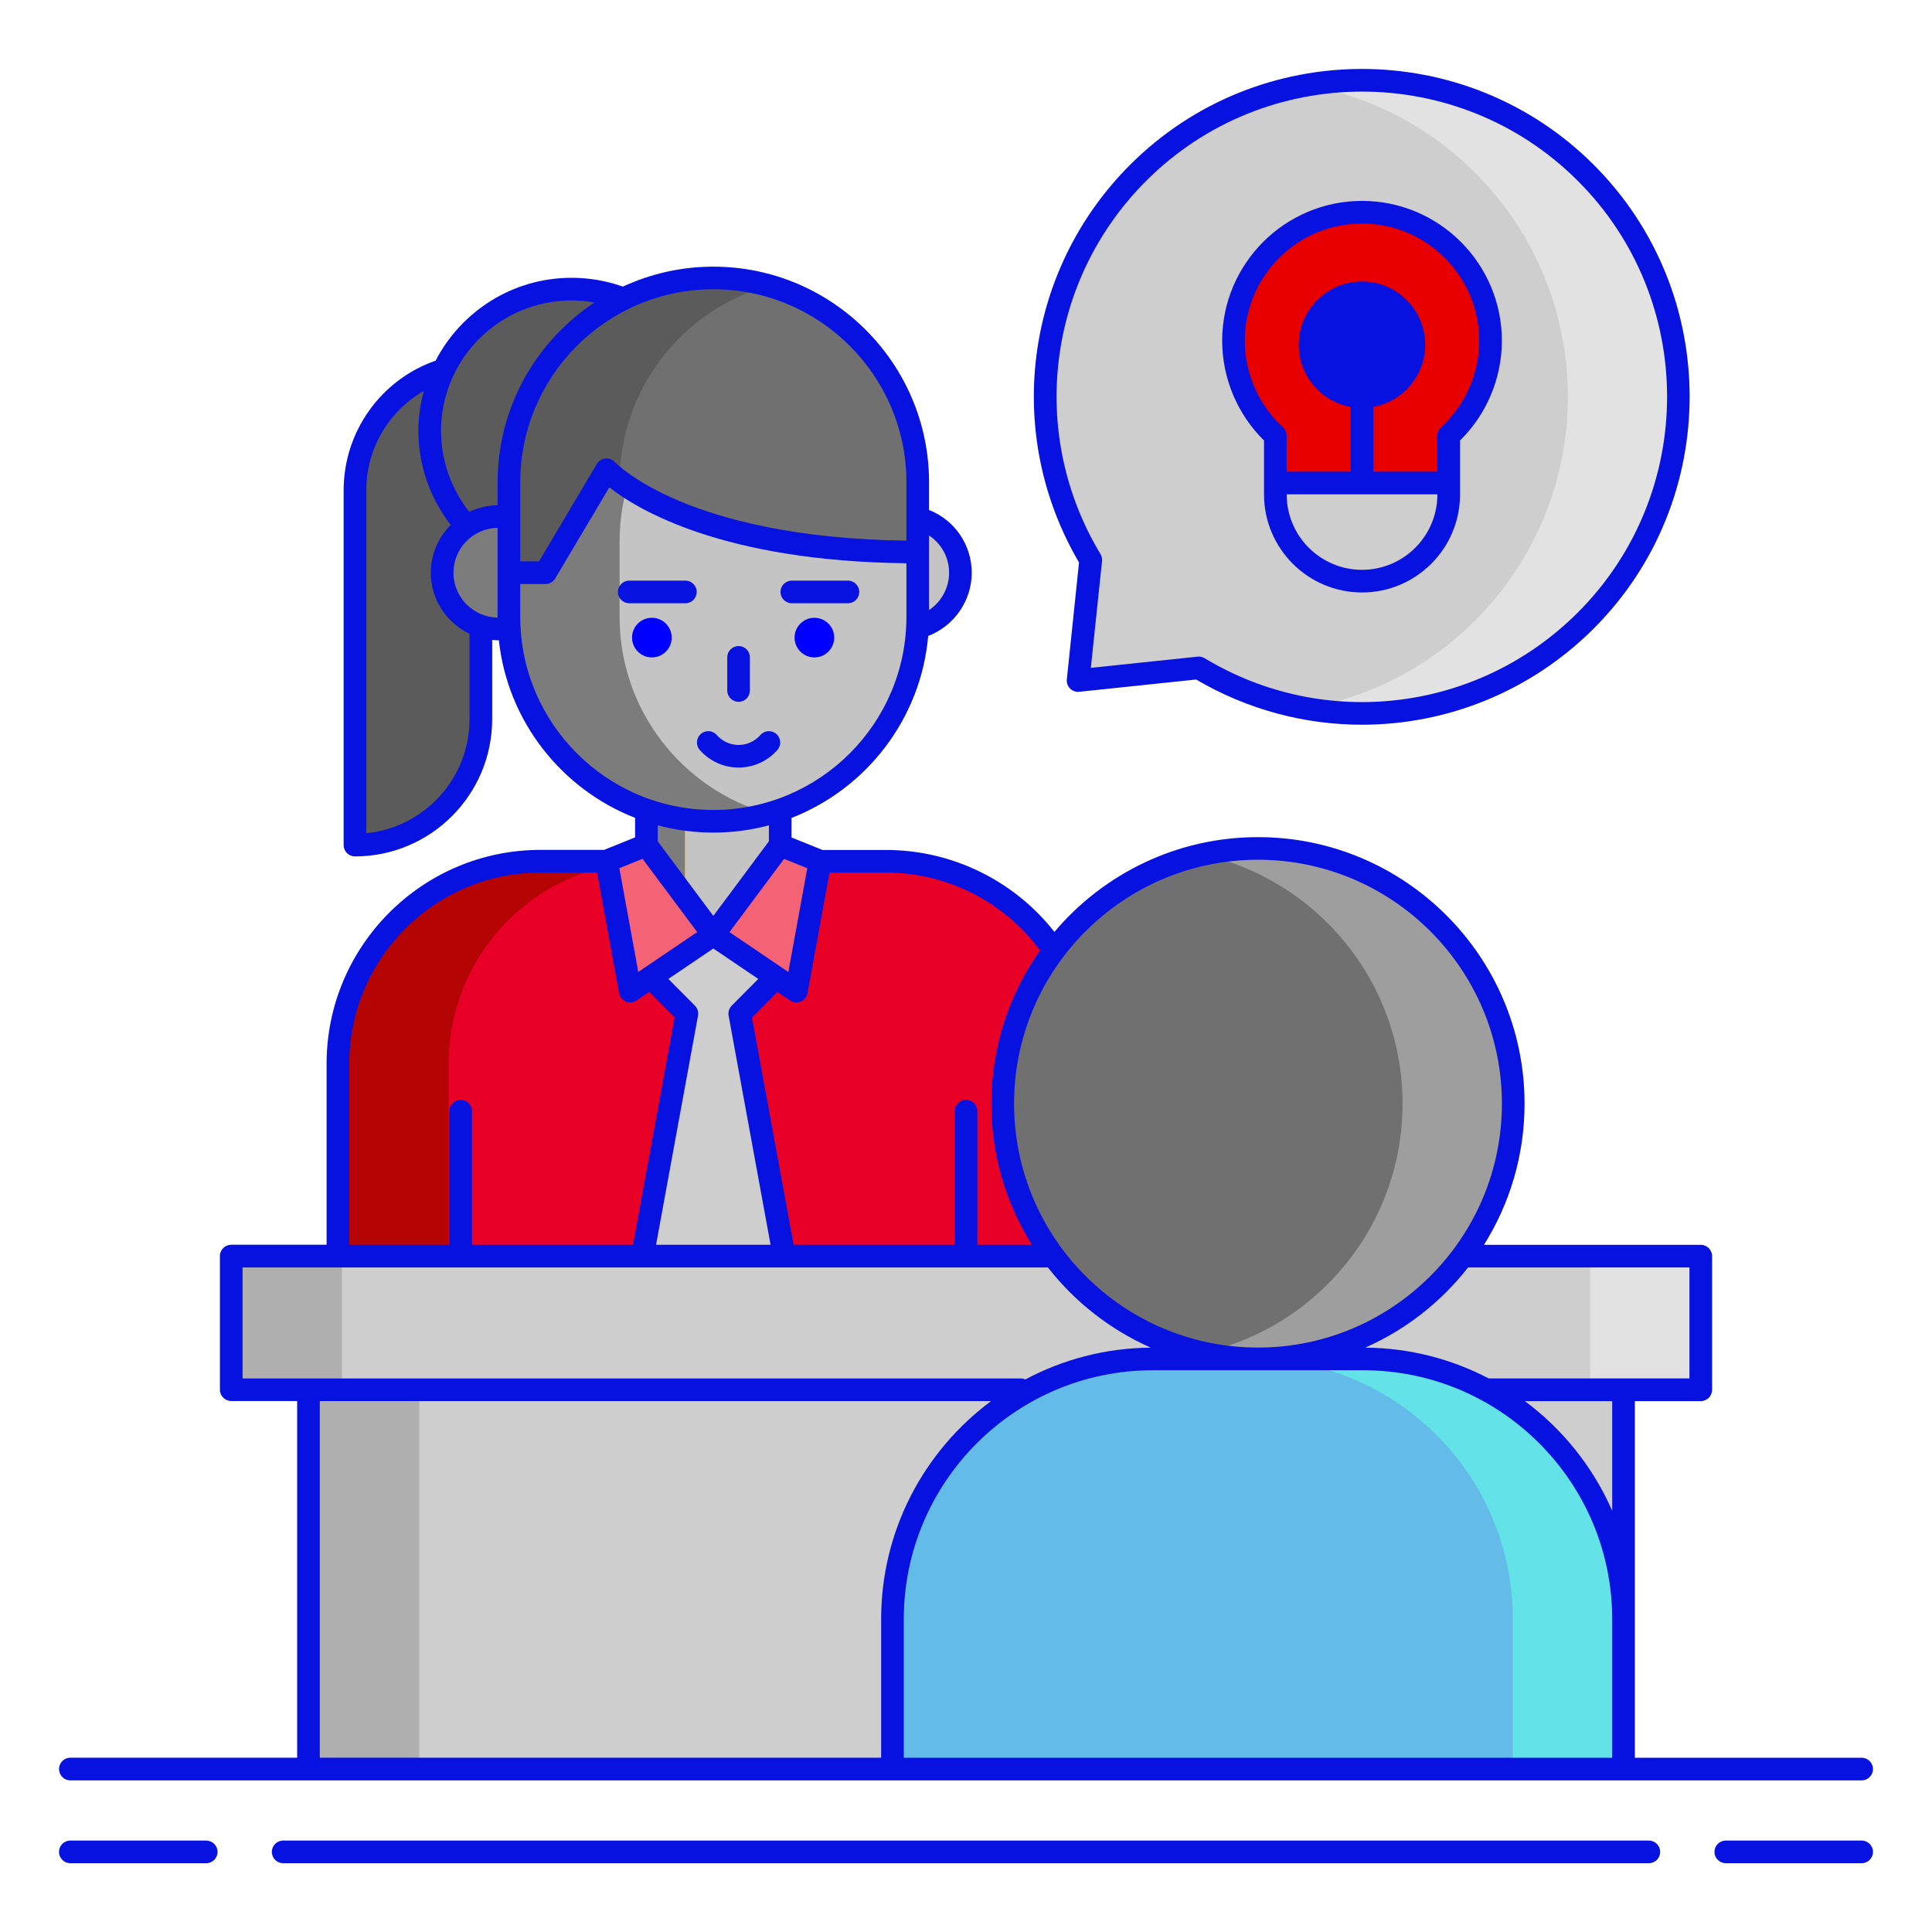 <svg xmlns="http://www.w3.org/2000/svg" xmlns:xlink="http://www.w3.org/1999/xlink" id="Layer_1" x="0px" y="0px" viewBox="0 0 512 512" style="enable-background:new 0 0 512 512;" xml:space="preserve">
<style type="text/css">
	.st0{fill:#5B5B5B;}
	.st1{fill:#E80027;}
	.st2{fill:#B50404;}
	.st3{fill:#F8AF23;}
	.st4{fill:#7C7C7C;}
	.st5{fill:#C4C4C4;}
	.st6{fill:#0000FF;}
	.st7{fill:#F46275;}
	.st8{fill:#CECECE;}
	.st9{fill:#707070;}
	.st10{fill:#AFAFAF;}
	.st11{fill:#E2E2E2;}
	.st12{fill:#9E9E9E;}
	.st13{fill:#63BCE7;}
	.st14{fill:#63E2E7;}
	.st15{fill:#E80000;}
	.st16{fill:#0712E0;}
</style>
<path class="st0" d="M127.43,96.55c-18.42,0-33.36,14.94-33.36,33.36v94.05c18.42,0,33.36-14.94,33.36-33.36V96.55z"></path>
<circle class="st0" cx="151.46" cy="114.2" r="37.58"></circle>
<path class="st1" d="M288.52,394.61H89.55V281.92c0-29.65,24.04-53.68,53.68-53.68h91.6c29.65,0,53.68,24.04,53.68,53.68  L288.52,394.61z"></path>
<path class="st2" d="M172.57,228.24h-29.33c-29.65,0-53.68,24.04-53.68,53.68v112.69h29.33V281.92  C118.89,252.27,142.92,228.24,172.57,228.24z"></path>
<path class="st3" d="M197.2,247.74h-16.32c-5.28,0-9.56-4.28-9.56-9.56v-47.47c0-5.28,4.28-9.56,9.56-9.56h16.32  c5.28,0,9.56,4.28,9.56,9.56v47.47C206.76,243.46,202.48,247.74,197.2,247.74L197.2,247.74z"></path>
<path class="st4" d="M180.88,181.14c-5.28,0-9.56,4.28-9.56,9.56v47.47c0,5.28,4.28,9.56,9.56,9.56h0.67v-66.59H180.88z"></path>
<path class="st5" d="M206.76,238.17v-47.47c0-5.28-4.28-9.56-9.56-9.56h-15.65v66.6h15.65  C202.48,247.74,206.76,243.46,206.76,238.17z"></path>
<circle class="st4" cx="132.08" cy="151.78" r="14.91"></circle>
<circle class="st5" cx="239.61" cy="151.78" r="14.91"></circle>
<path class="st5" d="M189.04,217.65c-29.92,0-54.17-24.25-54.17-54.17V143.5c0-29.92,24.25-54.17,54.17-54.17  s54.17,24.25,54.17,54.17v19.97C243.21,193.4,218.96,217.65,189.04,217.65z"></path>
<path class="st4" d="M164.2,163.48v-19.97c0-24.83,16.72-45.75,39.5-52.15c-4.67-1.31-9.58-2.03-14.67-2.03  c-29.92,0-54.17,24.25-54.17,54.17v19.97c0,29.92,24.25,54.17,54.17,54.17c5.09,0,10-0.72,14.67-2.03  C180.92,209.23,164.2,188.31,164.2,163.48z"></path>
<g>
	<circle class="st6" cx="172.75" cy="168.97" r="5.25"></circle>
	<circle class="st6" cx="215.82" cy="168.97" r="5.25"></circle>
</g>
<path class="st7" d="M171.31,223.96l17.73,23.78l-22.01,14.92l-6.28-34.44L171.31,223.96z"></path>
<path class="st7" d="M206.76,223.96l-17.72,23.78l22.01,14.92l6.28-34.44L206.76,223.96z"></path>
<path class="st8" d="M196.05,268.63l9.59-9.65l-16.6-11.25l-16.6,11.25l9.59,9.65l-11.97,65.34l18.97,25.22l18.97-25.22  L196.05,268.63z"></path>
<path class="st9" d="M134.87,151.78h9.68l16.2-27.28c0,0,19.92,21.79,82.46,21.79v-18.46c0-29.92-24.25-54.17-54.17-54.17  s-54.17,24.25-54.17,54.17L134.87,151.78L134.87,151.78z"></path>
<path class="st0" d="M203.71,75.69c-4.67-1.31-9.58-2.03-14.67-2.03c-29.92,0-54.17,24.25-54.17,54.17v23.95h9.68l16.2-27.28  c0,0,1.07,1.16,3.46,2.94C164.38,102.79,181.04,82.05,203.71,75.69L203.71,75.69z"></path>
<path class="st8" d="M61.28,332.88h389.45v35.42H61.28V332.88z"></path>
<g>
	<path class="st10" d="M61.28,332.88h29.33v35.42H61.28V332.88z"></path>
</g>
<g>
	<path class="st11" d="M421.39,332.88h29.33v35.42h-29.33V332.88z"></path>
</g>
<path class="st8" d="M81.75,368.3h348.51v100.52H81.75V368.3z"></path>
<g>
	<path class="st10" d="M81.75,368.3h29.33v100.52H81.75V368.3z"></path>
</g>
<path class="st8" d="M420.26,164.44c32.76-32.76,32.76-85.87,0-118.63s-85.87-32.76-118.63,0c-27.83,27.83-32,70.33-12.56,102.58  l-3.36,31.97l31.97-3.36C349.93,196.44,392.43,192.26,420.26,164.44z"></path>
<path class="st11" d="M420.26,45.8c-20.13-20.13-47.93-27.87-73.98-23.26c16.35,2.89,32.02,10.63,44.65,23.26  c32.76,32.76,32.76,85.87,0,118.63c-12.64,12.64-28.3,20.38-44.66,23.26c26.05,4.61,53.86-3.13,73.99-23.26  C453.02,131.67,453.02,78.56,420.26,45.8L420.26,45.8z"></path>
<g>
	<circle class="st9" cx="333.38" cy="292.48" r="67.64"></circle>
	<path class="st12" d="M333.38,224.84c-5.04,0-9.94,0.57-14.67,1.61c30.3,6.7,52.98,33.71,52.98,66.03s-22.67,59.33-52.98,66.03   c4.72,1.04,9.63,1.61,14.67,1.61c37.36,0,67.64-30.28,67.64-67.64C401.02,255.13,370.74,224.84,333.38,224.84L333.38,224.84z"></path>
	<path class="st13" d="M430.25,468.82H236.51v-39.71c0-38.1,30.88-68.98,68.98-68.98h55.78c38.1,0,68.98,30.88,68.98,68.98V468.82z"></path>
	<g>
		<path class="st14" d="M361.27,360.13h-29.33c38.1,0,68.98,30.88,68.98,68.98v39.71h29.33v-39.71    C430.25,391.01,399.37,360.13,361.27,360.13L361.27,360.13z"></path>
	</g>
</g>
<path class="st15" d="M395.01,90.3c0-18.81-15.25-34.06-34.06-34.06c-18.81,0-34.06,15.25-34.06,34.06  c0,9.96,4.28,18.92,11.09,25.15v15.59c0,12.69,10.28,22.97,22.97,22.97c12.69,0,22.97-10.28,22.97-22.97v-15.59  C390.73,109.22,395.01,100.26,395.01,90.3z"></path>
<path class="st8" d="M337.98,131.04c0,12.69,10.28,22.97,22.97,22.97c12.69,0,22.97-10.28,22.97-22.97v-3.04h-45.94V131.04z"></path>
<g>
	<circle class="st16" cx="360.95" cy="91.37" r="13.76"></circle>
	<g>
		<path class="st16" d="M54.65,487.77H18.64c-1.66,0-3,1.34-3,3s1.34,3,3,3h36.01c1.66,0,3-1.34,3-3S56.3,487.77,54.65,487.77z"></path>
		<path class="st16" d="M493.36,487.77h-36.01c-1.66,0-3,1.34-3,3s1.34,3,3,3h36.01c1.66,0,3-1.34,3-3S495.02,487.77,493.36,487.77z    "></path>
		<path class="st16" d="M436.96,487.77H75.04c-1.66,0-3,1.34-3,3s1.34,3,3,3h361.92c1.66,0,3-1.34,3-3S438.62,487.77,436.96,487.77z    "></path>
		<path class="st16" d="M18.64,471.82h63.11h154.76h193.74h63.11c1.66,0,3-1.34,3-3s-1.34-3-3-3h-60.11v-36.71v-57.8h17.47    c1.66,0,3-1.34,3-3v-35.42c0-1.66-1.34-3-3-3h-57.45c6.8-10.85,10.75-23.67,10.75-37.4c0-38.95-31.69-70.64-70.64-70.64    c-21.61,0-40.98,9.77-53.95,25.11c-10.72-13.64-27.18-21.71-44.59-21.71h-16.86l-8.21-3.31v-5.18    c19.81-7.73,34.28-26.2,36.21-48.23c6.86-2.61,11.54-9.3,11.54-16.74c0-7.4-4.5-13.95-11.31-16.64v-7.31    c0-31.52-25.65-57.17-57.17-57.17c-8.57,0-16.7,1.91-24,5.3c-0.06-0.02-0.11-0.06-0.16-0.08c-4.3-1.51-8.82-2.27-13.42-2.27    c-15.66,0-29.26,8.94-36.02,21.96c-14.58,5.09-24.37,18.88-24.37,34.33v94.05c0,1.66,1.34,3,3,3c20.05,0,36.36-16.31,36.36-36.36    v-21c0.54,0.05,1.09,0.08,1.64,0.08c0.04,0,0.09-0.01,0.13-0.01c2.33,21.51,16.64,39.47,36.1,47.07v5.18l-8.21,3.31    c0,0,0,0-0.01,0h-16.85c-31.26,0-56.68,25.43-56.68,56.68v47.96H61.28c-1.66,0-3,1.34-3,3v35.42c0,1.66,1.34,3,3,3h17.47v94.52    H18.64c-1.66,0-3,1.34-3,3S16.98,471.82,18.64,471.82L18.64,471.82z M239.51,465.82v-36.71c0-36.38,29.6-65.98,65.98-65.98h55.78    c36.38,0,65.98,29.6,65.98,65.98v36.71H239.51z M427.25,400.38c-5.07-11.6-13.1-21.61-23.14-29.07h23.14L427.25,400.38z     M447.72,335.88v29.42h-17.47h-34.5h-1.14c-0.02,0-0.05,0.01-0.07,0.01c-9.81-5.14-20.95-8.09-32.75-8.17    c10.76-4.75,20.11-12.1,27.27-21.26H447.72z M333.38,227.84c35.64,0,64.64,29,64.64,64.64s-29,64.64-64.64,64.64    s-64.64-29-64.64-64.64S297.74,227.84,333.38,227.84z M219.83,231.24h15.01c16.08,0,31.25,7.7,40.79,20.63    c-8.11,11.5-12.9,25.5-12.9,40.61c0,13.73,3.95,26.54,10.75,37.4H259v-35.4c0-1.66-1.34-3-3-3s-3,1.34-3,3v35.4h-42.69    l-11.03-60.25l6.73-6.77l3.36,2.27c0.5,0.34,1.09,0.52,1.68,0.52c0.39,0,0.79-0.08,1.16-0.23c0.93-0.39,1.61-1.23,1.79-2.23    L219.83,231.24z M184.16,266.51l-7.04-7.08l11.92-8.07l11.91,8.07l-7.04,7.08c-0.69,0.7-1,1.69-0.82,2.66l11.12,60.71h-30.35    l11.12-60.71C185.16,268.2,184.85,267.21,184.16,266.51z M208.92,257.59l-15.6-10.57l14.47-19.41l6.15,2.48L208.92,257.59z     M251.52,151.78c0,4.03-2.07,7.72-5.31,9.89V146.3v-2.79v-1.61C249.46,144.07,251.52,147.72,251.52,151.78L251.52,151.78z     M189.04,76.66c28.22,0,51.17,22.96,51.17,51.17v15.44c-29.75-0.35-49-5.81-60.01-10.43c-12.27-5.14-17.2-10.33-17.24-10.37    c-0.64-0.7-1.57-1.06-2.52-0.96c-0.94,0.1-1.79,0.64-2.27,1.45l-15.33,25.81h-4.97v-5.27v-6.4c0-0.01,0-0.02,0-0.03v-9.24    C137.87,99.62,160.82,76.66,189.04,76.66L189.04,76.66z M151.46,79.62c2.05,0,4.08,0.19,6.08,0.54    c-15.45,10.25-25.67,27.79-25.67,47.68v6.05c-2.69,0.03-5.22,0.67-7.5,1.76c-4.82-6.09-7.49-13.66-7.49-21.45    C116.88,95.13,132.39,79.62,151.46,79.62z M124.43,190.6c0,15.73-12.02,28.7-27.36,30.21v-90.9c0-11.01,5.96-20.98,15.26-26.32    c-0.92,3.39-1.46,6.94-1.46,10.61c0,9.03,3.06,17.8,8.58,24.9c-3.26,3.24-5.28,7.73-5.28,12.69c0,7.14,4.21,13.29,10.26,16.17    L124.43,190.6z M120.17,151.78c0-6.49,5.23-11.78,11.7-11.9v3.62v8.27v11.7c0,0.07,0,0.13,0.01,0.2    C125.4,163.57,120.17,158.28,120.17,151.78z M137.87,163.48v-8.7h6.68c1.06,0,2.04-0.56,2.58-1.47l14.35-24.16    c7.47,5.89,30.03,19.57,78.73,20.12v14.21c0,28.22-22.96,51.17-51.17,51.17S137.87,191.7,137.87,163.48z M189.04,220.65    c5.09,0,10.02-0.68,14.72-1.93v4.24l-14.72,19.76l-14.73-19.76v-4.24C179.02,219.97,183.95,220.65,189.04,220.65z M170.29,227.6    l14.47,19.41l-15.61,10.57l-5.02-27.51L170.29,227.6z M92.55,281.92c0-27.95,22.74-50.68,50.68-50.68h15.01l5.83,31.95    c0.18,1,0.86,1.84,1.79,2.23c0.37,0.16,0.77,0.23,1.16,0.23c0.59,0,1.18-0.17,1.68-0.52l3.36-2.27l6.73,6.77l-11.03,60.25h-42.69    v-35.4c0-1.66-1.34-3-3-3s-3,1.34-3,3v35.4H92.55L92.55,281.92z M64.28,335.88H277.7c7.15,9.16,16.51,16.51,27.27,21.26    c-12,0.09-23.3,3.12-33.23,8.42c-0.37-0.16-0.77-0.25-1.2-0.25h-0.35H81.75H64.28L64.28,335.88z M84.75,371.3h177.9    c-17.67,13.13-29.14,34.15-29.14,57.8v36.71H84.75L84.75,371.3z"></path>
		<path class="st16" d="M195.73,185.99c1.66,0,3-1.34,3-3v-8.78c0-1.66-1.34-3-3-3s-3,1.34-3,3v8.78    C192.73,184.65,194.08,185.99,195.73,185.99z"></path>
		<path class="st16" d="M206.02,198.74c1.09-1.25,0.97-3.14-0.28-4.23c-1.25-1.09-3.14-0.97-4.23,0.28    c-1.47,1.67-3.57,2.63-5.78,2.63s-4.31-0.96-5.78-2.63c-1.09-1.25-2.99-1.37-4.23-0.28c-1.25,1.09-1.37,2.99-0.28,4.23    c2.6,2.97,6.35,4.67,10.29,4.67S203.42,201.71,206.02,198.74z"></path>
		<path class="st16" d="M181.63,153.87h-14.87c-1.66,0-3,1.34-3,3s1.34,3,3,3h14.87c1.66,0,3-1.34,3-3S183.28,153.87,181.63,153.87z    "></path>
		<path class="st16" d="M209.84,159.87h14.87c1.66,0,3-1.34,3-3s-1.34-3-3-3h-14.87c-1.66,0-3,1.34-3,3S208.18,159.87,209.84,159.87    z"></path>
		<path class="st16" d="M282.72,180.04c-0.09,0.9,0.22,1.79,0.86,2.43c0.64,0.64,1.53,0.96,2.43,0.86l30.98-3.25    c13.71,8.05,28.88,11.98,43.94,11.98c22.43,0,44.64-8.71,61.43-25.5c33.88-33.88,33.88-89,0-122.88s-89-33.88-122.88,0    c-28.07,28.07-33.56,71.26-13.53,105.38L282.72,180.04z M303.75,47.93c31.54-31.54,82.85-31.54,114.39,0s31.54,82.85,0,114.39    c-26.35,26.35-67.03,31.33-98.91,12.11c-0.47-0.28-1-0.43-1.55-0.43c-0.1,0-0.21,0.01-0.31,0.02l-28.29,2.97l2.97-28.29    c0.07-0.65-0.08-1.3-0.41-1.86C272.41,114.95,277.39,74.28,303.75,47.93L303.75,47.93z"></path>
		<path class="st16" d="M334.98,131.04c0,14.32,11.65,25.97,25.97,25.97s25.97-11.65,25.97-25.97v-14.3    c7.06-6.95,11.09-16.51,11.09-26.44c0-20.44-16.63-37.06-37.06-37.06s-37.06,16.63-37.06,37.06c0,9.93,4.03,19.49,11.09,26.44    V131.04z M360.95,151.01c-11.01,0-19.97-8.96-19.97-19.97v-0.04h39.94v0.04C380.92,142.05,371.96,151.01,360.95,151.01z     M360.95,102.12c-5.93,0-10.76-4.83-10.76-10.76s4.83-10.76,10.76-10.76s10.76,4.83,10.76,10.76S366.88,102.12,360.95,102.12z     M329.88,90.3c0-17.13,13.93-31.06,31.06-31.06S392,73.17,392,90.3c0,8.7-3.69,17.06-10.12,22.93c-0.62,0.57-0.98,1.37-0.98,2.21    v9.55h-16.97v-17.15c7.81-1.42,13.76-8.26,13.76-16.47c0-9.24-7.52-16.76-16.76-16.76s-16.76,7.52-16.76,16.76    c0,8.21,5.95,15.05,13.76,16.47V125h-16.97v-9.55c0-0.84-0.35-1.65-0.98-2.21C333.57,107.36,329.88,99,329.88,90.3L329.88,90.3z"></path>
	</g>
</g>
</svg>
